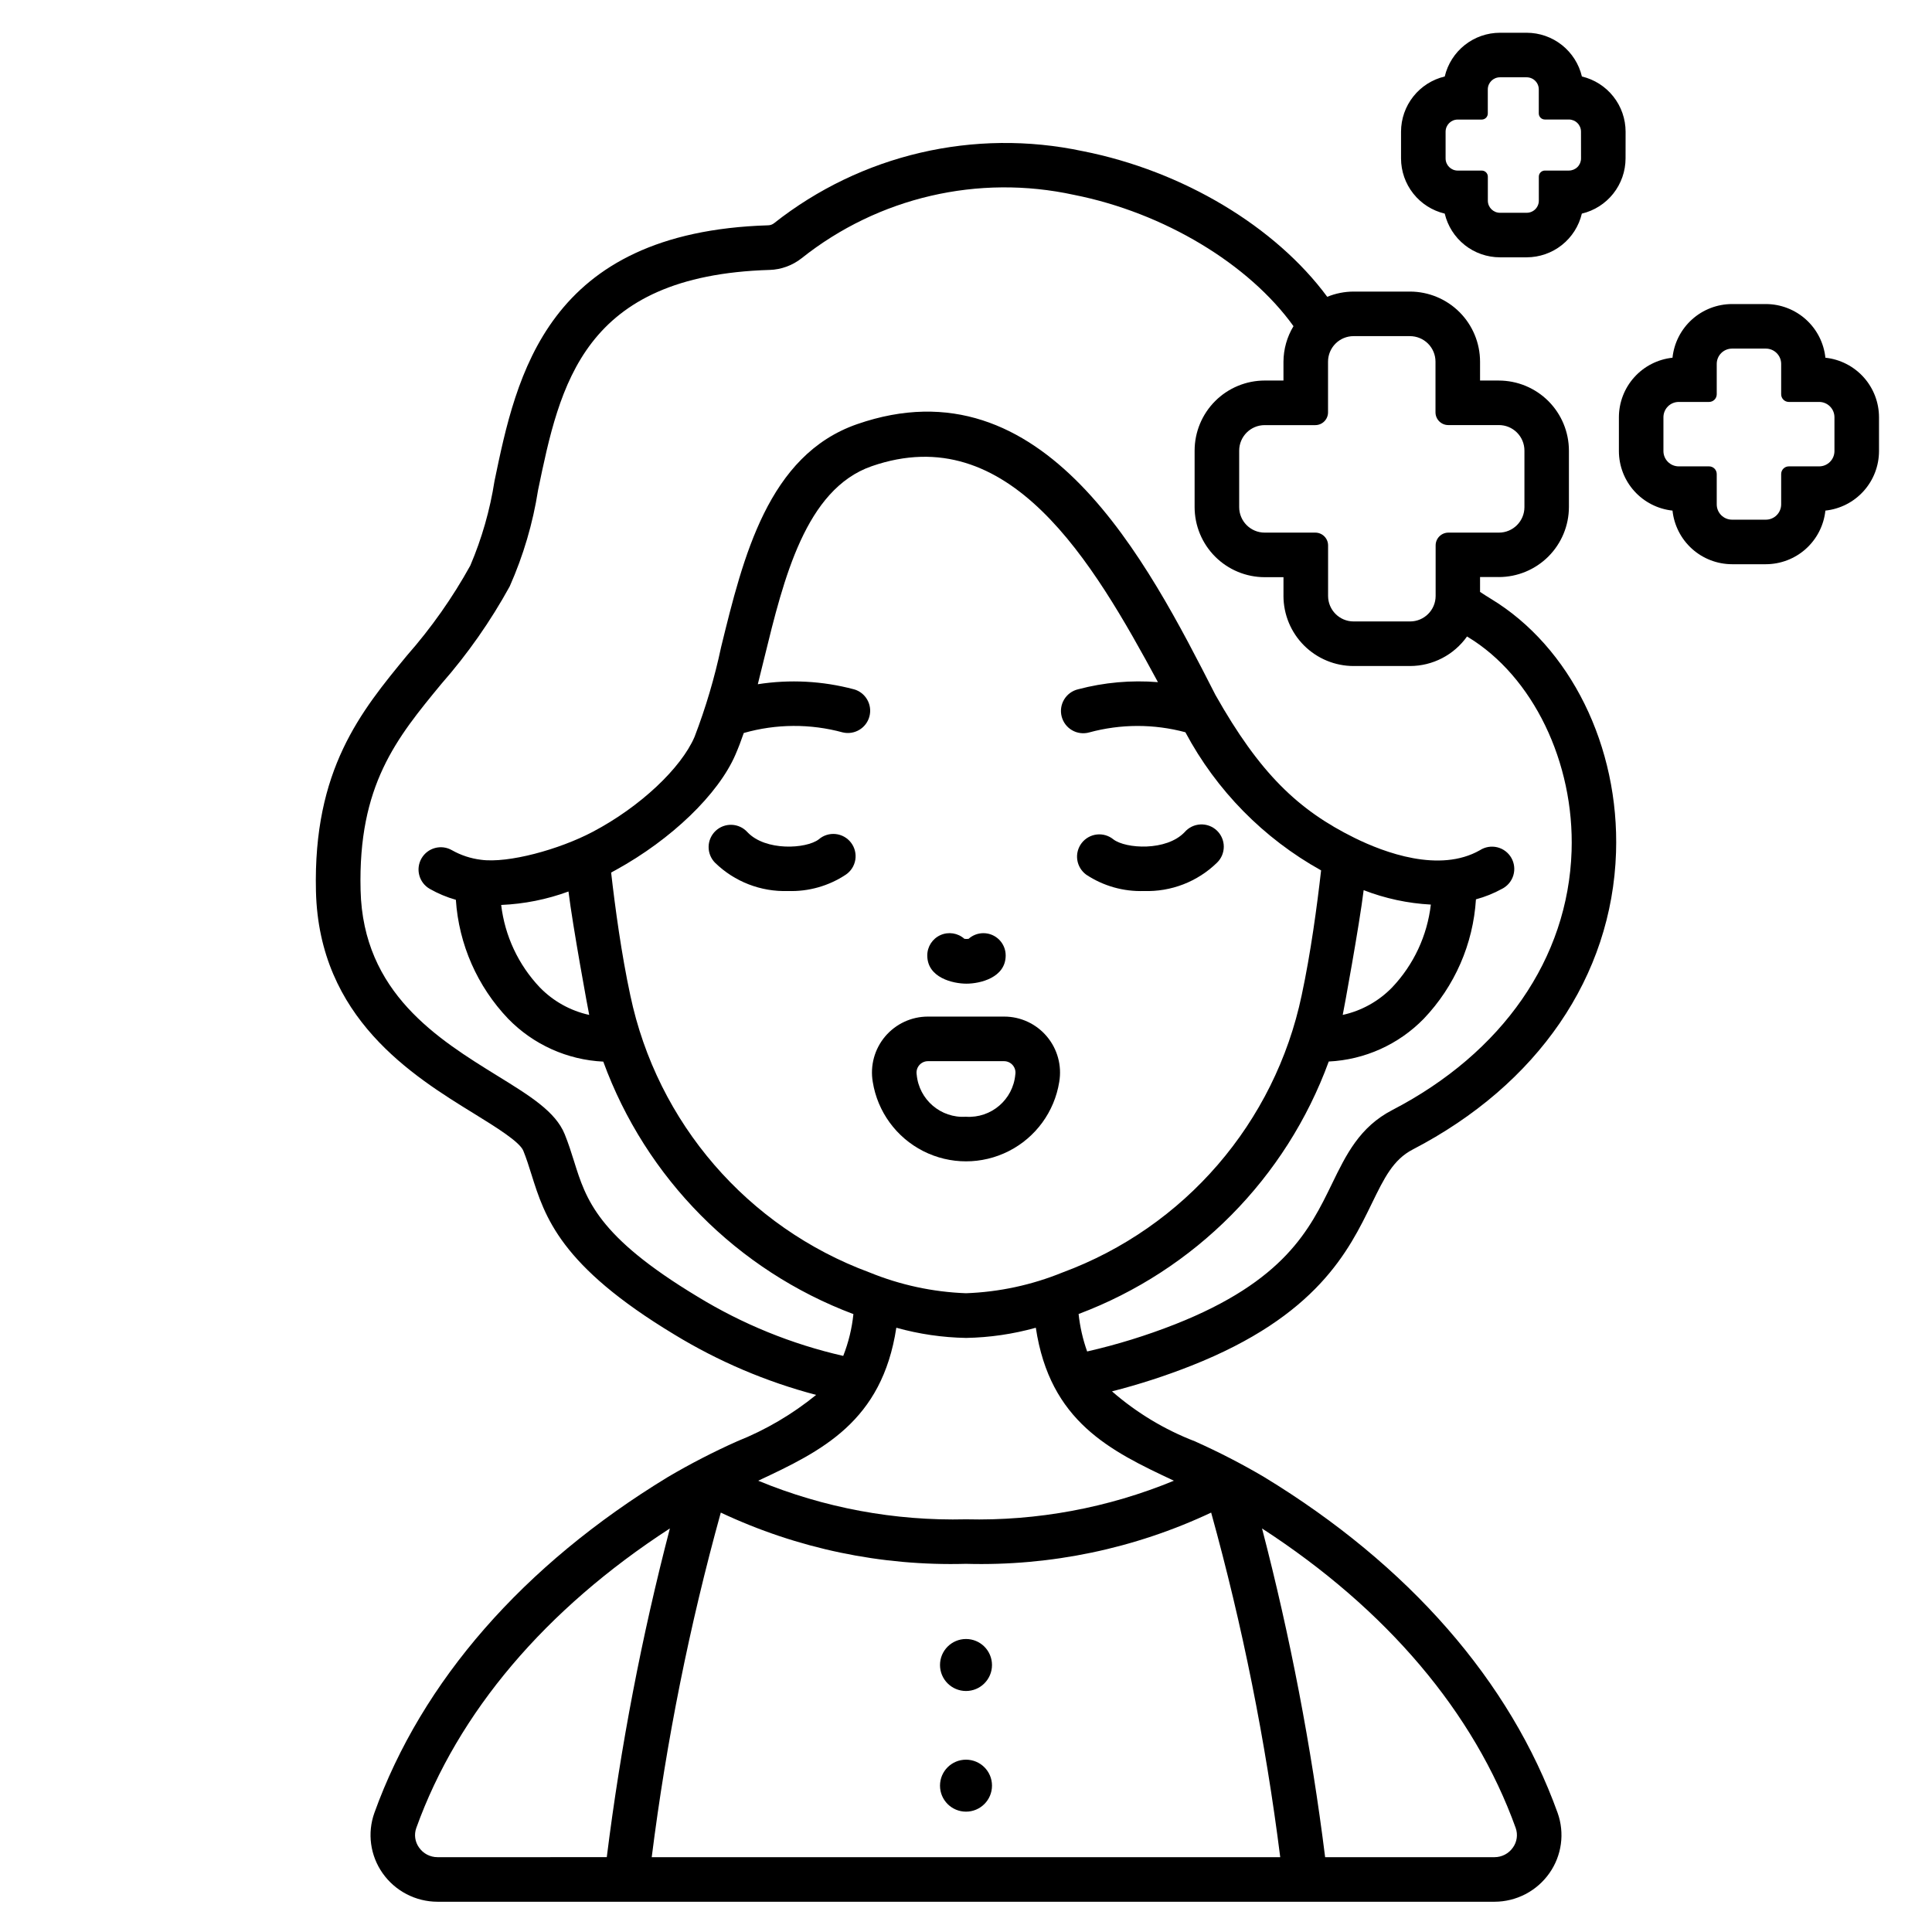 <?xml version="1.0" encoding="UTF-8"?>
<!-- Uploaded to: SVG Repo, www.svgrepo.com, Generator: SVG Repo Mixer Tools -->
<svg fill="#000000" width="800px" height="800px" version="1.1" viewBox="144 144 512 512" xmlns="http://www.w3.org/2000/svg">
 <g>
  <path d="m404.62 391.3c-1.453 0-2.856 0.531-3.938 1.5-0.367 0.047-0.738 0.047-1.105 0-1.738-1.555-4.223-1.941-6.352-0.988-2.125 0.953-3.492 3.066-3.488 5.394 0 5.902 6.793 7.477 10.387 7.477s10.391-1.574 10.391-7.477c0.004-3.258-2.637-5.902-5.894-5.906z"/>
  <path d="m352.86 380.13c-7.211 0.246-14.211-2.465-19.375-7.504-1.113-1.133-1.723-2.664-1.695-4.25 0.031-1.586 0.699-3.094 1.852-4.184 1.152-1.09 2.695-1.668 4.281-1.605 1.586 0.059 3.082 0.758 4.144 1.934 4.824 5.117 15.621 4.426 18.895 1.93 1.23-1.074 2.848-1.586 4.473-1.422 1.621 0.164 3.106 0.988 4.094 2.285 0.992 1.297 1.402 2.945 1.137 4.551-0.266 1.609-1.188 3.039-2.543 3.945-4.516 2.988-9.848 4.496-15.262 4.32z"/>
  <path d="m447.14 380.13c-5.418 0.18-10.754-1.336-15.273-4.328-1.289-0.938-2.148-2.356-2.379-3.934-0.23-1.578 0.191-3.18 1.16-4.445 0.973-1.266 2.414-2.082 4-2.269 1.582-0.184 3.176 0.281 4.41 1.289 3.258 2.496 14.051 3.188 18.895-1.93 1.055-1.219 2.562-1.949 4.172-2.027 1.605-0.082 3.18 0.5 4.348 1.609 1.168 1.105 1.836 2.644 1.844 4.254 0.008 1.613-0.641 3.156-1.801 4.277-5.164 5.039-12.164 7.75-19.375 7.504z"/>
  <path d="m406.89 585.24c0 3.805-3.086 6.891-6.887 6.891-3.805 0-6.891-3.086-6.891-6.891 0-3.805 3.086-6.887 6.891-6.887 3.801 0 6.887 3.082 6.887 6.887"/>
  <path d="m406.89 617.22c0 3.805-3.086 6.887-6.887 6.887-3.805 0-6.891-3.082-6.891-6.887s3.086-6.887 6.891-6.887c3.801 0 6.887 3.082 6.887 6.887"/>
  <path d="m421.4 418.64c-2.809-3.324-6.938-5.238-11.289-5.234h-20.223c-4.363 0.004-8.504 1.934-11.32 5.269-2.812 3.336-4.012 7.746-3.277 12.047 1.27 7.894 6.238 14.707 13.367 18.328 7.129 3.625 15.559 3.625 22.684 0 7.129-3.621 12.098-10.434 13.367-18.328 0.734-4.32-0.477-8.742-3.309-12.082zm-21.398 21.312c-6.672 0.434-12.469-4.531-13.07-11.188-0.148-0.875 0.09-1.773 0.66-2.453 0.57-0.684 1.41-1.082 2.297-1.09h20.223c0.891 0.008 1.73 0.406 2.297 1.09 0.57 0.68 0.812 1.578 0.66 2.453-0.602 6.656-6.398 11.621-13.066 11.188z"/>
  <path d="m627.75 238.8c-0.41-3.902-2.25-7.512-5.164-10.137-2.914-2.625-6.695-4.082-10.617-4.086h-8.957c-3.922 0.004-7.707 1.461-10.621 4.086-2.91 2.625-4.754 6.234-5.164 10.137-3.898 0.414-7.504 2.254-10.125 5.168-2.621 2.91-4.074 6.691-4.078 10.609v8.957c0.004 3.922 1.457 7.703 4.078 10.613 2.625 2.914 6.231 4.754 10.129 5.168 0.414 3.898 2.254 7.504 5.168 10.129 2.91 2.621 6.691 4.074 10.613 4.082h8.957c3.918-0.008 7.699-1.461 10.613-4.082 2.91-2.625 4.754-6.231 5.164-10.129 3.898-0.414 7.508-2.254 10.129-5.168 2.625-2.91 4.078-6.691 4.082-10.613v-8.957c-0.004-3.918-1.457-7.699-4.078-10.609-2.625-2.914-6.231-4.754-10.129-5.168zm2.398 24.738v-0.004c0 2.242-1.816 4.059-4.059 4.059h-8.031c-1.121 0-2.031 0.91-2.031 2.031v8.035c0 1.074-0.426 2.109-1.188 2.871-0.762 0.762-1.793 1.188-2.871 1.188h-8.957c-1.078 0-2.109-0.426-2.871-1.188s-1.191-1.797-1.188-2.871v-8.035c0-1.121-0.91-2.031-2.031-2.031h-8.035c-2.238 0-4.059-1.816-4.059-4.059v-8.957c0-1.074 0.426-2.109 1.188-2.871s1.797-1.188 2.871-1.188h8.035c1.121 0 2.031-0.91 2.031-2.031v-8.043c0-2.242 1.816-4.059 4.059-4.059h8.957c2.242 0 4.059 1.816 4.059 4.059v8.047-0.004c0 1.121 0.91 2.031 2.031 2.031h8.035-0.004c1.078 0 2.109 0.426 2.871 1.188s1.188 1.797 1.188 2.871z"/>
  <path d="m574.8 178.9c-0.004-3.387-1.148-6.672-3.25-9.324-2.102-2.656-5.035-4.523-8.328-5.305-0.781-3.297-2.648-6.231-5.301-8.336-2.652-2.102-5.941-3.25-9.328-3.254h-7.086 0.004c-3.391 0-6.68 1.148-9.336 3.25-2.656 2.106-4.527 5.043-5.305 8.34-3.293 0.781-6.231 2.648-8.332 5.305-2.102 2.652-3.246 5.938-3.25 9.324v7.086-0.004c0.004 3.387 1.148 6.672 3.25 9.324 2.102 2.656 5.039 4.523 8.332 5.305 0.781 3.293 2.648 6.227 5.301 8.332 2.656 2.102 5.941 3.246 9.328 3.25h7.086-0.004c3.387-0.004 6.672-1.148 9.324-3.25 2.652-2.102 4.519-5.039 5.301-8.332 3.293-0.781 6.227-2.648 8.328-5.305 2.102-2.652 3.25-5.938 3.254-9.324zm-11.809 7.086v-0.004c0 0.855-0.336 1.672-0.938 2.273-0.605 0.605-1.422 0.945-2.273 0.945h-6.363c-0.891 0-1.613 0.719-1.613 1.609v6.367c0.004 0.852-0.336 1.672-0.938 2.273-0.602 0.602-1.422 0.941-2.273 0.941h-7.086 0.004c-1.777 0-3.219-1.438-3.219-3.215v-6.359c0-0.891-0.719-1.609-1.605-1.609h-6.375c-1.777 0-3.215-1.441-3.215-3.219v-7.086 0.004c0-1.777 1.438-3.219 3.215-3.219h6.363c0.426 0 0.836-0.168 1.137-0.469 0.301-0.301 0.469-0.711 0.469-1.137v-6.379c0-1.777 1.441-3.215 3.219-3.215h7.086-0.004c0.852 0 1.672 0.336 2.273 0.941 0.602 0.602 0.941 1.422 0.938 2.273v6.367c0.004 0.887 0.723 1.605 1.613 1.605h6.363c0.852 0 1.668 0.34 2.273 0.945 0.602 0.602 0.938 1.418 0.938 2.273z"/>
  <path d="m507.57 462.88c3.266-6.691 5.625-11.555 10.816-14.25 33.164-17.211 52.805-45.902 53.879-78.719 0.918-28.09-12.098-54.477-33.16-67.219-1.008-0.613-1.965-1.223-2.875-1.832v-3.938h4.977v0.004c4.926-0.004 9.645-1.965 13.129-5.445 3.481-3.484 5.441-8.203 5.445-13.129v-14.93c-0.004-4.922-1.965-9.645-5.445-13.129-3.484-3.481-8.203-5.438-13.129-5.445h-4.977v-5.004c-0.004-4.926-1.965-9.648-5.445-13.129-3.484-3.484-8.207-5.441-13.133-5.445h-14.926c-2.398 0.004-4.773 0.477-6.992 1.387-13.699-18.562-38.18-33.352-64.82-38.613l-0.004 0.004c-28.742-6.113-58.715 0.887-81.777 19.102-0.434 0.34-0.965 0.535-1.516 0.555-58.863 1.777-66.781 39.914-72.566 67.754-1.203 7.715-3.359 15.25-6.422 22.434-4.711 8.512-10.328 16.488-16.754 23.793-12.246 14.871-24.902 30.25-24.145 62.465 0.789 33.625 25.586 48.934 42.016 59.039 5.613 3.465 11.969 7.387 12.938 9.77 0.82 2.019 1.465 4.07 2.148 6.246 3.566 11.344 7.606 24.195 37.852 42.441l0.004 0.004c11.691 7.129 24.355 12.523 37.598 16.012-6.312 5.137-13.367 9.285-20.93 12.293-6.297 2.812-12.434 5.977-18.375 9.477-38.312 23.32-65.203 54.098-77.766 88.996-1.914 5.363-1.102 11.32 2.176 15.977 3.332 4.742 8.766 7.57 14.566 7.574h280.09c5.797-0.004 11.23-2.832 14.562-7.574 3.281-4.656 4.094-10.613 2.176-15.977-12.559-34.902-39.449-65.676-77.766-88.996h0.004c-5.945-3.5-12.082-6.664-18.383-9.477-8.031-3.098-15.461-7.578-21.949-13.234 7.137-1.82 14.156-4.09 21.008-6.797 33.336-13.168 41.734-30.43 47.871-43.043zm10.082-229.8c1.797 0 3.519 0.715 4.789 1.98 1.27 1.27 1.98 2.992 1.98 4.789v13.418c0 1.867 1.516 3.383 3.387 3.383h13.383c1.801-0.012 3.535 0.699 4.812 1.973 1.277 1.273 1.992 3.004 1.988 4.805v14.957c0 3.738-3.027 6.766-6.766 6.766h-13.383c-1.867 0-3.383 1.516-3.383 3.387v13.383c0 3.738-3.031 6.769-6.773 6.769h-14.961c-3.738 0-6.769-3.031-6.769-6.769v-13.383c0-1.867-1.512-3.383-3.379-3.387h-13.414c-3.738 0-6.766-3.027-6.766-6.766v-14.957c0-3.734 3.027-6.766 6.766-6.766h13.402c1.867 0 3.379-1.516 3.379-3.383v-13.43c0-1.797 0.715-3.523 1.988-4.793 1.273-1.27 2.996-1.98 4.793-1.977zm-257.7 403.09c-1.957 0.008-3.789-0.949-4.902-2.555-1.082-1.504-1.355-3.445-0.727-5.188 11.02-30.629 34.207-57.957 67.203-79.375-7.465 28.645-13.051 57.746-16.723 87.117zm285.72-7.742c0.625 1.742 0.352 3.684-0.73 5.188-1.113 1.605-2.945 2.562-4.898 2.555h-44.871c-3.672-29.371-9.254-58.473-16.723-87.117 33.012 21.418 56.195 48.742 67.223 79.375zm-80.703-83.574c8.301 29.957 14.418 60.477 18.305 91.316h-166.56c3.887-30.84 10.004-61.359 18.305-91.316 20.297 9.555 42.551 14.203 64.977 13.578 22.422 0.625 44.68-4.023 64.973-13.578zm-9.871-8.449c-17.457 7.203-36.223 10.688-55.102 10.23-18.867 0.461-37.625-3.023-55.066-10.23 16.926-7.906 32.816-15.68 36.605-40.539v-0.004c6.027 1.684 12.242 2.594 18.5 2.703 6.246-0.113 12.453-1.02 18.469-2.699 3.734 24.867 19.672 32.621 36.594 40.539zm-84.836-209.74c-8.293-2.207-16.957-2.664-25.434-1.336 0.586-2.305 1.172-4.66 1.746-7.062 5.117-20.918 10.914-44.625 28.434-50.715 36.449-12.652 58.566 25.238 75.859 57.227-7.102-0.574-14.25 0.062-21.141 1.887-1.547 0.359-2.883 1.328-3.707 2.688-0.824 1.359-1.066 2.992-0.668 4.531 0.395 1.535 1.391 2.852 2.769 3.644 1.375 0.793 3.012 1 4.543 0.57 8.34-2.269 17.129-2.285 25.477-0.043 8.215 15.406 20.703 28.117 35.965 36.605-1.062 9.387-2.754 21.941-5.148 33.105-7.098 33.766-31.047 61.516-63.414 73.469-8.129 3.312-16.777 5.172-25.547 5.488-8.777-0.324-17.426-2.188-25.555-5.508-32.352-11.953-56.297-39.688-63.402-73.438-2.363-10.98-4.016-23.223-5.082-32.543 0.684-0.359 1.18-0.633 1.246-0.676 14.766-8.121 27.16-20.074 31.691-30.551 0.789-1.82 1.523-3.738 2.211-5.75l0.008-0.004c8.562-2.441 17.629-2.496 26.219-0.156 3.133 0.742 6.285-1.156 7.086-4.273s-1.043-6.305-4.144-7.16zm61.844 175.49c-1.145-3.207-1.902-6.543-2.266-9.93 30.793-11.578 55.004-36.012 66.293-66.91 9.527-0.461 18.531-4.512 25.188-11.344 8.191-8.59 13.082-19.793 13.82-31.637 2.41-0.648 4.734-1.586 6.922-2.789 1.441-0.73 2.523-2.019 2.988-3.57 0.465-1.551 0.273-3.223-0.527-4.629-0.805-1.406-2.148-2.418-3.719-2.805-1.574-0.383-3.234-0.109-4.598 0.766-10.738 6.125-25.406 0.602-33.191-3.234-14.992-7.398-25.164-17.105-36.922-37.93-18.078-35.426-45.387-88.953-94.957-71.734-23.594 8.203-30.184 35.207-36.031 59.055-1.719 8.117-4.078 16.09-7.051 23.836-3.543 8.223-14.336 18.5-27.031 25.172-8.809 4.644-22.344 8.371-29.574 7.371-2.699-0.332-5.305-1.191-7.672-2.527-2.828-1.629-6.438-0.66-8.07 2.164-1.629 2.828-0.66 6.441 2.168 8.07 2.184 1.246 4.512 2.223 6.934 2.906 0.781 11.812 5.695 22.977 13.875 31.539 6.656 6.832 15.66 10.887 25.191 11.344 11.285 30.898 35.496 55.336 66.289 66.91-0.391 3.797-1.301 7.523-2.699 11.078-13.664-3.113-26.727-8.43-38.676-15.746-26.422-15.938-29.469-25.621-32.668-35.871-0.723-2.301-1.473-4.684-2.473-7.148-2.422-5.961-9.156-10.117-17.68-15.375-15.934-9.84-35.766-22.074-36.41-49.289-0.695-27.836 9.555-40.281 21.418-54.672 6.957-7.926 13.027-16.59 18.105-25.836 3.609-8.137 6.137-16.707 7.512-25.504 5.805-27.945 11.809-56.859 61.363-58.355v0.004c3.086-0.102 6.062-1.191 8.484-3.102 20.312-16.156 46.812-22.324 72.168-16.797 23.883 4.723 46.406 18.375 58.18 34.801-1.719 2.84-2.637 6.094-2.656 9.414v4.996l-4.973-0.004c-4.926 0.008-9.648 1.965-13.133 5.449-3.484 3.488-5.441 8.211-5.441 13.137v14.957c0.004 4.926 1.965 9.648 5.445 13.129 3.484 3.481 8.203 5.441 13.129 5.445h4.977v4.977h-0.004c0.012 4.926 1.973 9.645 5.457 13.125s8.211 5.438 13.133 5.441h14.957c6.008-0.012 11.633-2.93 15.102-7.832l0.242 0.152c17.195 10.402 28.238 33.203 27.465 56.73-0.93 28.422-18.246 53.43-47.516 68.621-8.66 4.492-12.223 11.809-15.992 19.566-5.871 12.066-12.527 25.746-41.594 37.219l0.004-0.004c-7.57 2.981-15.355 5.387-23.285 7.199zm67.73-89.191c0.215-0.906 4.449-23.98 5.547-33.062 5.695 2.207 11.703 3.5 17.805 3.824-0.953 8.234-4.551 15.934-10.254 21.949-3.555 3.664-8.109 6.199-13.098 7.289zm-199.69 0c-4.984-1.094-9.539-3.629-13.094-7.293-5.676-5.988-9.266-13.652-10.234-21.848 6.094-0.258 12.109-1.461 17.836-3.566 1.094 9.023 5.277 31.793 5.492 32.699z"/>
 </g>
</svg>